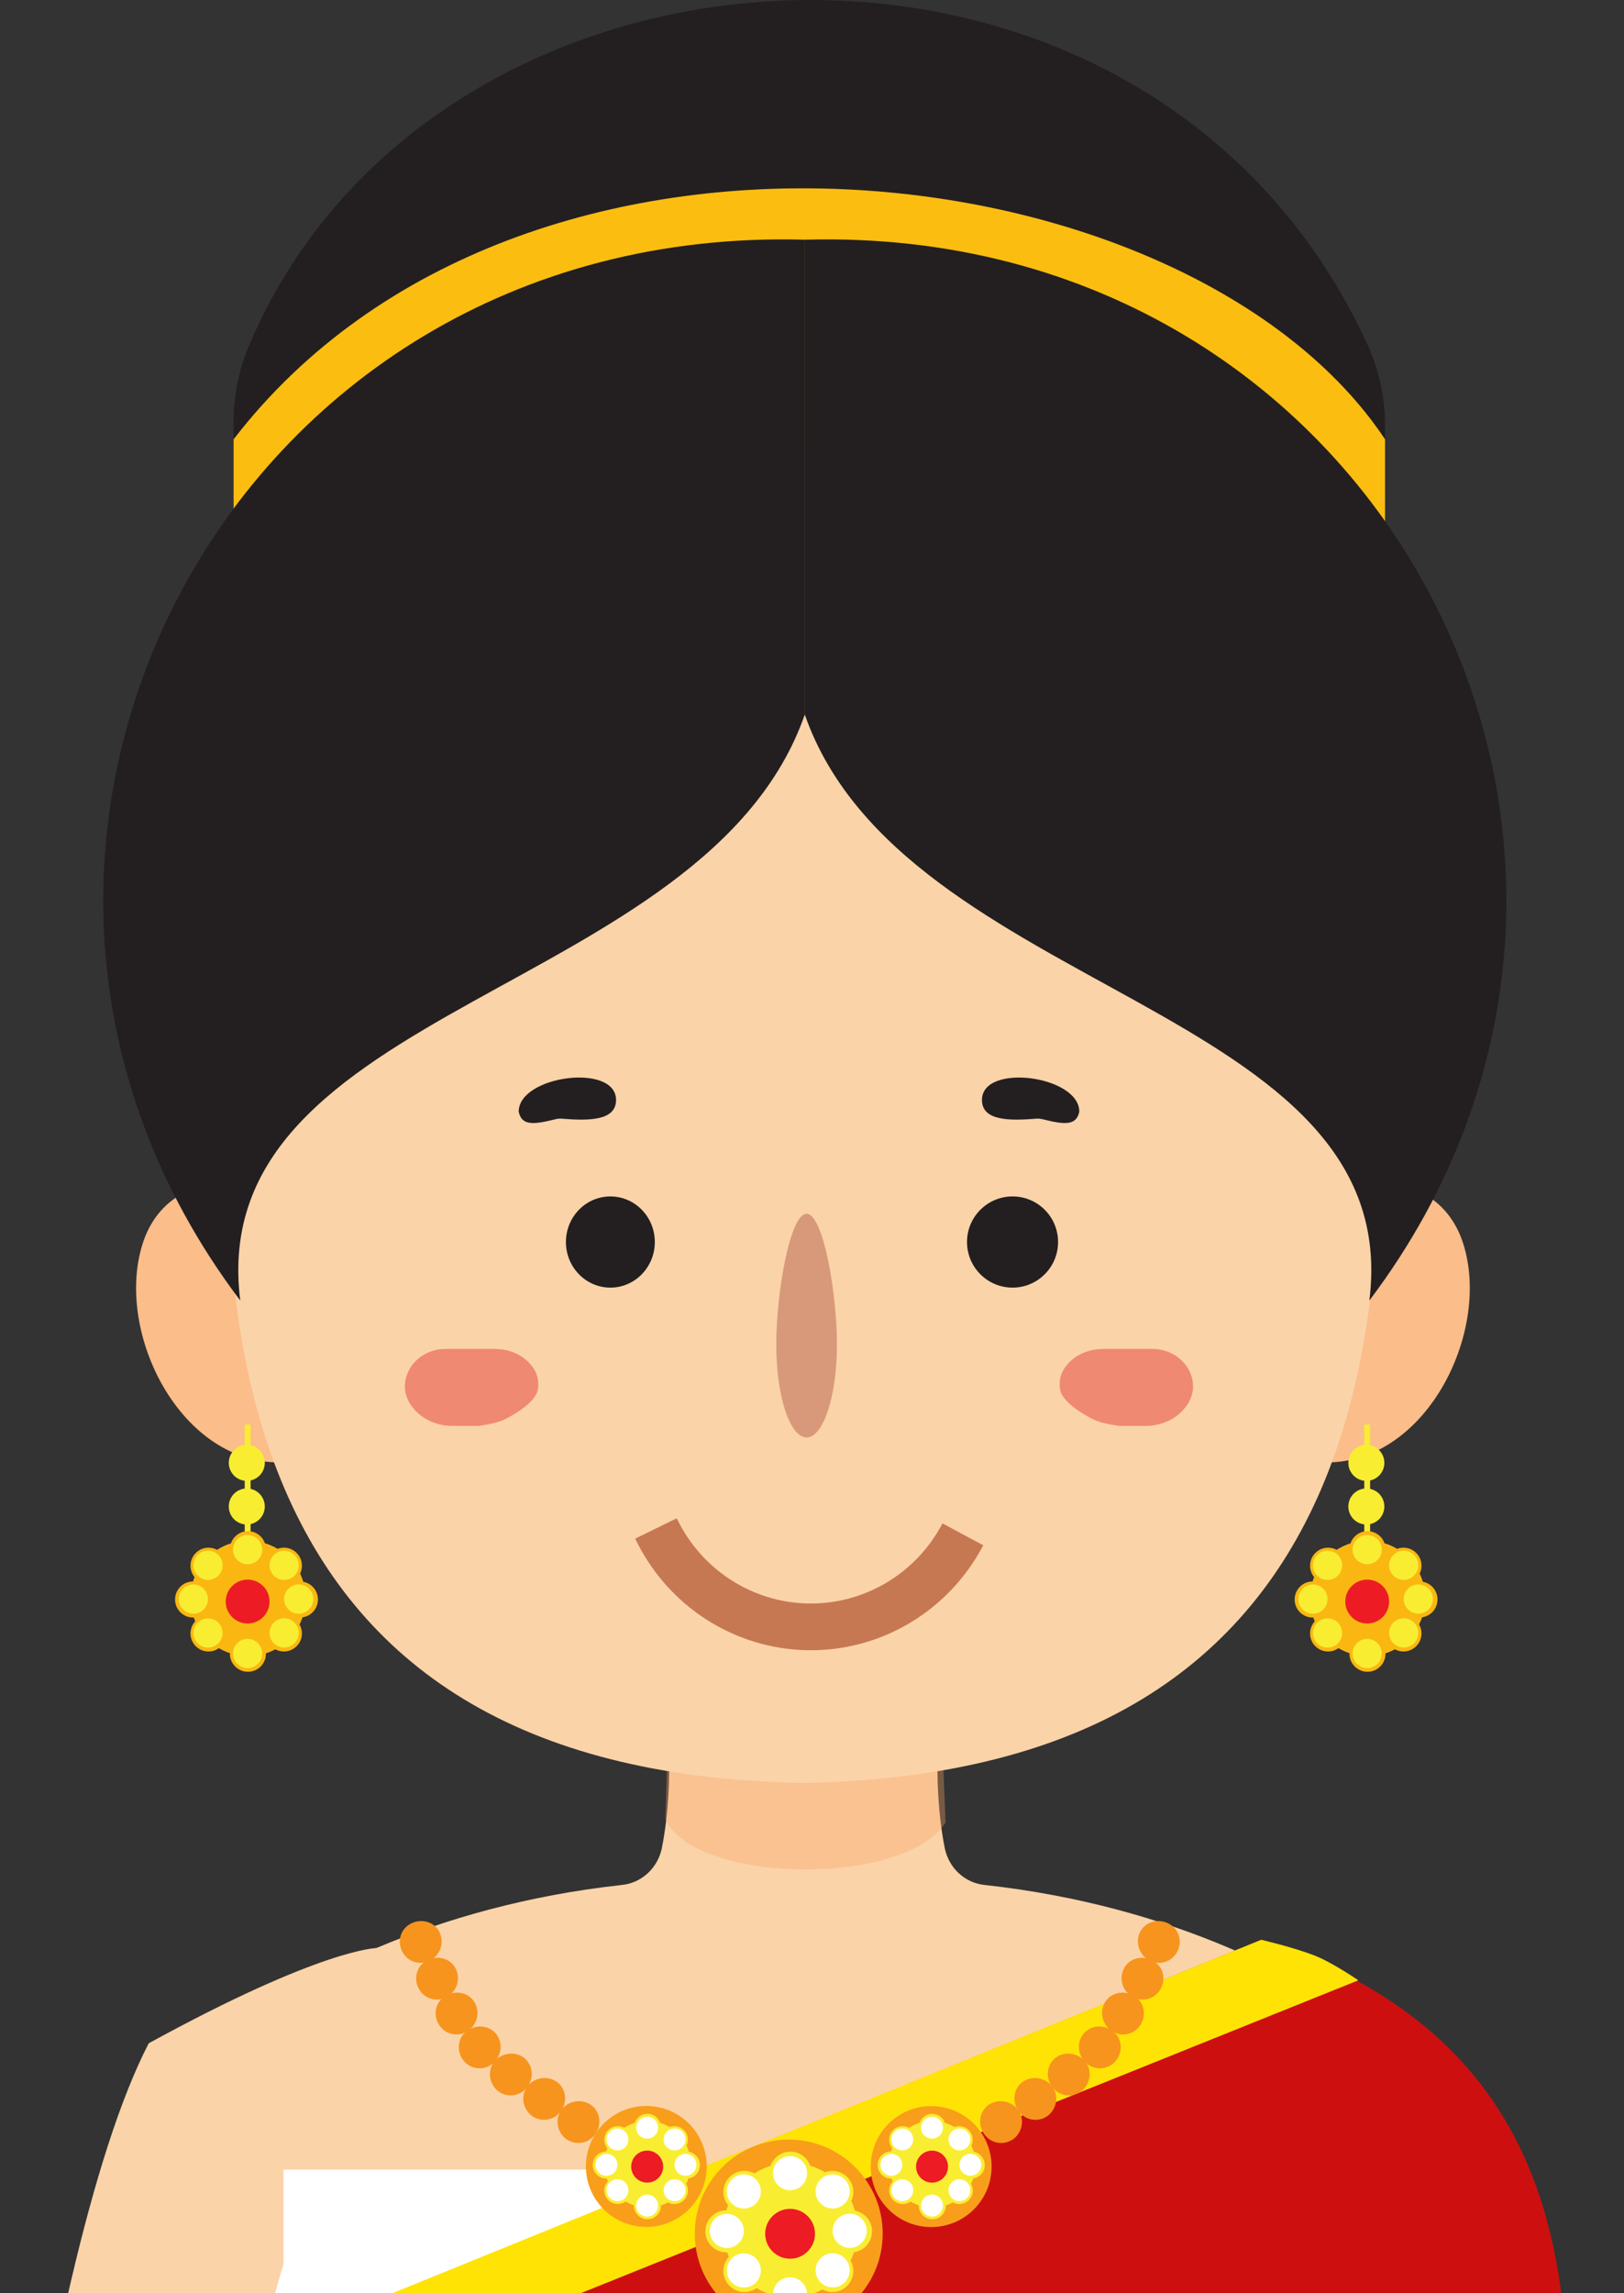 <?xml version="1.0" encoding="UTF-8"?>
<svg xmlns="http://www.w3.org/2000/svg" width="124" height="175" viewBox="0 0 124 175" fill="none">
  <rect x="0" y="0" width="124" height="175" fill="#333333" stroke="none"/>
  <g clip-path="url(#clip0_10611_21621)">
    <path d="M8.623 278.647L5.731 269.36C5.516 266.591 5.146 263.77 5.648 261.039C11.556 228.95 18.563 183.633 26.697 163.532L28.755 148.666C28.755 148.666 24.618 148.666 11.357 155.932C2.756 172.561 -3.222 223.456 -5.261 260.925C-5.402 263.499 -5.295 266.077 -5.096 268.647C-5.275 276.501 -7.209 283.586 -6.442 288.25C-6.282 289.226 -5.761 290.112 -4.981 290.77L-1.875 293.392C-1.152 295.768 0.298 297.087 3.098 296.45C4.327 298.107 5.456 299.487 6.491 299.837C6.797 299.94 7.113 299.703 7.053 299.403C6.491 296.587 3.834 283.127 4.423 283.016C6.407 282.639 7.13 290.434 8.704 290.126C9.988 289.875 9.299 282.964 9.001 280.417C8.93 279.817 8.805 279.226 8.625 278.649L8.623 278.647Z" fill="#FBD3A8"></path>
    <path d="M110.605 278.647L113.497 269.36C113.712 266.591 114.083 263.77 113.58 261.039C107.672 228.95 100.665 183.633 92.531 163.532L107.871 155.932C116.472 172.561 122.45 223.456 124.489 260.925C124.63 263.499 124.523 266.077 124.324 268.647C124.503 276.501 126.437 283.586 125.67 288.25C125.51 289.226 124.989 290.112 124.209 290.77L121.103 293.392C120.38 295.768 118.93 297.087 116.13 296.45C114.901 298.107 113.772 299.487 112.737 299.837C112.431 299.94 112.116 299.703 112.176 299.403C112.737 296.587 115.394 283.127 114.805 283.016C112.821 282.639 112.098 290.434 110.524 290.126C109.241 289.875 109.929 282.964 110.227 280.417C110.298 279.817 110.423 279.226 110.603 278.649L110.605 278.647Z" fill="#FBD3A8"></path>
    <path d="M61.497 133.959H51.091C51.151 137.028 50.862 139.382 50.544 140.999C50.243 142.538 49.012 143.683 47.517 143.846C32.968 145.43 22.264 151.171 17.414 155.363C17.953 168.159 39.899 175.426 61.495 174.753V133.959H61.497Z" fill="#FBD3A8"></path>
    <path d="M61.211 133.959H71.583C71.523 137.028 71.811 139.382 72.128 140.999C72.428 142.538 73.655 143.683 75.145 143.846C89.647 145.43 100.316 151.171 105.151 155.363C104.614 168.159 82.739 175.426 61.212 174.753V133.959H61.211Z" fill="#FBD3A8"></path>
    <path opacity="0.35" d="M50.991 132.817L71.962 133.1L72.196 139.09C69.009 144.003 53.17 143.794 50.797 138.857L50.991 132.817Z" fill="#F8A364"></path>
    <path d="M97.652 172.786V165.569H21.647V172.786C17.263 186.927 15.932 213.965 23.05 231.333H96.249C103.367 213.965 102.036 186.927 97.652 172.786Z" fill="white"></path>
    <path d="M105.755 40.144H17.836V32.158C17.836 30.179 18.234 28.219 19.003 26.396C33.189 -7.226 87.524 -10.272 104.374 26.206C105.279 28.164 105.754 30.291 105.754 32.447V40.144H105.755Z" fill="#231F20"></path>
    <path d="M17.836 33.526C39.889 4.931 90.924 11.239 105.755 33.526V40.144H17.836V33.526Z" fill="#FBBD10"></path>
    <path d="M21.311 111.604C13.545 111.604 8.594 101.259 11.004 94.581C11.587 92.966 12.74 91.592 14.317 90.915C17.127 89.709 19.66 91.193 21.311 92.302V111.604Z" fill="#FBBD89"></path>
    <path d="M18.614 107.381C13.758 106.347 11.64 94.542 17.667 95.317L21.111 95.705V107.812L18.614 107.381Z" fill="#FBBD89"></path>
    <path d="M101.305 111.604C109.071 111.604 114.022 101.259 111.612 94.581C111.029 92.966 109.876 91.592 108.299 90.915C105.489 89.709 102.956 91.193 101.305 92.302V111.604Z" fill="#FBBD89"></path>
    <path d="M100.887 53.871C78.692 26.048 39.888 30.174 21.731 53.871C10.99 102.839 18.707 135.043 60.766 136.052H61.85C103.909 135.043 111.626 102.84 100.885 53.871H100.887Z" fill="#FBD3A8"></path>
    <path d="M37.79 102.944H34.002C32.721 102.944 31.521 103.699 31.079 104.902C30.749 105.802 30.91 106.713 31.606 107.525C32.337 108.377 33.439 108.819 34.561 108.819H36.562C37.669 108.646 38.272 108.496 38.853 108.155C38.949 108.098 40.889 107.095 41.065 106.048C41.2 105.237 40.944 104.556 40.377 103.976C39.704 103.287 38.752 102.946 37.79 102.946V102.944Z" fill="#EF8971"></path>
    <path d="M42.409 85.413C42.566 85.373 42.73 85.359 42.891 85.372C44.921 85.535 47.038 85.55 47.038 83.944C47.038 81.101 39.605 82.077 39.605 84.835C39.825 85.907 40.712 85.842 42.409 85.413Z" fill="#231F20"></path>
    <path d="M84.221 102.944H88.008C89.289 102.944 90.49 103.699 90.932 104.902C91.262 105.802 91.1 106.713 90.405 107.525C89.673 108.377 88.572 108.819 87.449 108.819H85.448C84.342 108.646 83.739 108.496 83.158 108.155C83.061 108.098 81.121 107.095 80.946 106.048C80.81 105.237 81.067 104.556 81.634 103.976C82.306 103.287 83.258 102.946 84.221 102.946V102.944Z" fill="#EF8971"></path>
    <path d="M77.119 95.303C77.989 95.303 78.694 94.43 78.694 93.352C78.694 92.275 77.989 91.401 77.119 91.401C76.248 91.401 75.543 92.275 75.543 93.352C75.543 94.43 76.248 95.303 77.119 95.303Z" fill="white"></path>
    <path d="M79.606 85.413C79.448 85.373 79.285 85.359 79.124 85.372C77.093 85.535 74.977 85.55 74.977 83.944C74.977 81.101 82.409 82.077 82.409 84.835C82.19 85.907 81.302 85.842 79.606 85.413Z" fill="#231F20"></path>
    <path d="M56.609 122.131C57.48 122.158 58.314 122.229 59.144 122.283C59.972 122.337 60.794 122.373 61.615 122.395C62.437 122.414 63.257 122.423 64.088 122.413C64.919 122.403 65.755 122.377 66.628 122.399C65.853 122.801 65.021 123.058 64.173 123.222C63.324 123.387 62.455 123.461 61.588 123.436C60.721 123.414 59.856 123.293 59.017 123.081C58.179 122.871 57.362 122.57 56.609 122.129V122.131Z" fill="#F8A364"></path>
    <path d="M19.132 108.711H18.684V117.299H19.132V108.711Z" fill="#F9ED32"></path>
    <path d="M18.843 113.012C19.603 113.012 20.218 112.396 20.218 111.637C20.218 110.877 19.603 110.261 18.843 110.261C18.084 110.261 17.469 110.877 17.469 111.637C17.469 112.396 18.084 113.012 18.843 113.012Z" fill="#F9ED32"></path>
    <path d="M19.369 116.238C20.07 115.948 20.404 115.143 20.113 114.441C19.823 113.739 19.018 113.405 18.317 113.696C17.616 113.987 17.282 114.792 17.573 115.494C17.863 116.196 18.668 116.529 19.369 116.238Z" fill="#F9ED32"></path>
    <path d="M24.277 122.063C24.277 121.392 23.795 120.832 23.157 120.712C23.092 120.495 23.012 120.287 22.915 120.085C23.003 119.904 23.054 119.701 23.054 119.486C23.054 118.726 22.439 118.11 21.68 118.11C21.51 118.11 21.346 118.142 21.195 118.199C20.894 118.018 20.569 117.874 20.226 117.769C20.038 117.234 19.529 116.85 18.93 116.85C18.331 116.85 17.817 117.24 17.632 117.78C17.254 117.897 16.9 118.066 16.574 118.275C16.379 118.169 16.158 118.11 15.921 118.11C15.162 118.11 14.546 118.726 14.546 119.486C14.546 119.816 14.663 120.12 14.857 120.357C14.814 120.466 14.774 120.575 14.739 120.689C13.982 120.689 13.367 121.305 13.367 122.065C13.367 122.824 13.983 123.441 14.742 123.441C14.759 123.441 14.775 123.438 14.792 123.438C14.827 123.537 14.864 123.635 14.905 123.731C14.683 123.976 14.545 124.299 14.545 124.657C14.545 125.416 15.161 126.033 15.919 126.033C16.216 126.033 16.489 125.938 16.713 125.778C16.979 125.934 17.261 126.063 17.557 126.163C17.557 126.177 17.554 126.192 17.554 126.207C17.554 126.966 18.17 127.582 18.929 127.582C19.688 127.582 20.304 126.966 20.304 126.207C20.304 126.195 20.302 126.183 20.302 126.172C20.552 126.091 20.793 125.987 21.021 125.865C21.217 125.972 21.44 126.033 21.678 126.033C22.437 126.033 23.053 125.416 23.053 124.657C23.053 124.406 22.986 124.173 22.869 123.971C22.958 123.795 23.035 123.612 23.101 123.424C23.766 123.327 24.276 122.756 24.276 122.065L24.277 122.063Z" fill="#FAB712"></path>
    <path d="M18.907 119.374C19.523 119.374 20.022 118.874 20.022 118.258C20.022 117.642 19.523 117.143 18.907 117.143C18.292 117.143 17.793 117.642 17.793 118.258C17.793 118.874 18.292 119.374 18.907 119.374Z" fill="#F9ED32"></path>
    <path d="M19.332 127.218C19.9 126.982 20.17 126.33 19.935 125.761C19.699 125.192 19.047 124.921 18.479 125.157C17.91 125.393 17.64 126.045 17.876 126.614C18.111 127.184 18.763 127.454 19.332 127.218Z" fill="#F9ED32"></path>
    <path d="M15.88 120.569C16.495 120.569 16.994 120.07 16.994 119.454C16.994 118.838 16.495 118.338 15.88 118.338C15.265 118.338 14.766 118.838 14.766 119.454C14.766 120.07 15.265 120.569 15.88 120.569Z" fill="#F9ED32"></path>
    <path d="M18.908 123.897C19.832 123.897 20.581 123.147 20.581 122.222C20.581 121.297 19.832 120.547 18.908 120.547C17.984 120.547 17.234 121.297 17.234 122.222C17.234 123.147 17.984 123.897 18.908 123.897Z" fill="#ED1C24"></path>
    <path d="M15.552 122.825C15.987 122.389 15.987 121.683 15.552 121.247C15.116 120.812 14.411 120.812 13.976 121.247C13.54 121.683 13.54 122.389 13.976 122.825C14.411 123.26 15.116 123.26 15.552 122.825Z" fill="#F9ED32"></path>
    <path d="M23.894 122.288C24.035 121.688 23.664 121.087 23.065 120.946C22.466 120.804 21.866 121.176 21.725 121.775C21.583 122.375 21.954 122.976 22.553 123.117C23.152 123.259 23.753 122.887 23.894 122.288Z" fill="#F9ED32"></path>
    <path d="M21.697 120.569C22.312 120.569 22.811 120.07 22.811 119.454C22.811 118.838 22.312 118.338 21.697 118.338C21.081 118.338 20.582 118.838 20.582 119.454C20.582 120.07 21.081 120.569 21.697 120.569Z" fill="#F9ED32"></path>
    <path d="M16.669 125.41C17.104 124.974 17.104 124.268 16.669 123.832C16.234 123.397 15.528 123.397 15.093 123.832C14.658 124.268 14.658 124.974 15.093 125.41C15.528 125.845 16.234 125.845 16.669 125.41Z" fill="#F9ED32"></path>
    <path d="M22.781 124.871C22.922 124.271 22.551 123.67 21.952 123.529C21.353 123.387 20.753 123.759 20.611 124.358C20.47 124.958 20.841 125.559 21.44 125.7C22.039 125.842 22.639 125.47 22.781 124.871Z" fill="#F9ED32"></path>
    <path d="M104.616 108.711H104.168V117.299H104.616V108.711Z" fill="#F9ED32"></path>
    <path d="M104.328 113.012C105.087 113.012 105.702 112.396 105.702 111.637C105.702 110.877 105.087 110.261 104.328 110.261C103.569 110.261 102.953 110.877 102.953 111.637C102.953 112.396 103.569 113.012 104.328 113.012Z" fill="#F9ED32"></path>
    <path d="M104.853 116.238C105.555 115.948 105.888 115.143 105.597 114.441C105.307 113.739 104.503 113.405 103.801 113.696C103.1 113.987 102.767 114.792 103.057 115.494C103.348 116.196 104.152 116.529 104.853 116.238Z" fill="#F9ED32"></path>
    <path d="M109.761 122.063C109.761 121.392 109.28 120.832 108.642 120.712C108.576 120.495 108.496 120.287 108.4 120.085C108.487 119.904 108.539 119.701 108.539 119.486C108.539 118.726 107.923 118.11 107.164 118.11C106.994 118.11 106.83 118.142 106.68 118.199C106.378 118.018 106.054 117.874 105.711 117.769C105.523 117.234 105.014 116.85 104.415 116.85C103.816 116.85 103.302 117.24 103.116 117.78C102.739 117.897 102.384 118.066 102.058 118.275C101.864 118.169 101.642 118.11 101.405 118.11C100.646 118.11 100.03 118.726 100.03 119.486C100.03 119.816 100.148 120.12 100.341 120.357C100.298 120.466 100.258 120.575 100.224 120.689C99.466 120.689 98.852 121.305 98.852 122.065C98.852 122.824 99.467 123.441 100.226 123.441C100.243 123.441 100.26 123.438 100.276 123.438C100.311 123.537 100.349 123.635 100.39 123.731C100.167 123.976 100.029 124.299 100.029 124.657C100.029 125.416 100.645 126.033 101.404 126.033C101.7 126.033 101.973 125.938 102.197 125.778C102.463 125.934 102.745 126.063 103.041 126.163C103.041 126.177 103.039 126.192 103.039 126.207C103.039 126.966 103.655 127.582 104.413 127.582C105.172 127.582 105.788 126.966 105.788 126.207C105.788 126.195 105.787 126.183 105.787 126.172C106.037 126.091 106.278 125.987 106.506 125.865C106.702 125.972 106.924 126.033 107.163 126.033C107.922 126.033 108.537 125.416 108.537 124.657C108.537 124.406 108.47 124.173 108.353 123.971C108.442 123.795 108.519 123.612 108.585 123.424C109.25 123.327 109.76 122.756 109.76 122.065L109.761 122.063Z" fill="#FAB712"></path>
    <path d="M104.392 119.374C105.007 119.374 105.506 118.874 105.506 118.258C105.506 117.642 105.007 117.143 104.392 117.143C103.776 117.143 103.277 117.642 103.277 118.258C103.277 118.874 103.776 119.374 104.392 119.374Z" fill="#F9ED32"></path>
    <path d="M104.816 127.218C105.385 126.982 105.655 126.33 105.419 125.761C105.184 125.192 104.532 124.921 103.963 125.157C103.395 125.393 103.125 126.045 103.36 126.614C103.596 127.184 104.248 127.454 104.816 127.218Z" fill="#F9ED32"></path>
    <path d="M101.364 120.569C101.98 120.569 102.479 120.07 102.479 119.454C102.479 118.838 101.98 118.338 101.364 118.338C100.749 118.338 100.25 118.838 100.25 119.454C100.25 120.07 100.749 120.569 101.364 120.569Z" fill="#F9ED32"></path>
    <path d="M104.392 123.897C105.317 123.897 106.066 123.147 106.066 122.222C106.066 121.297 105.317 120.547 104.392 120.547C103.468 120.547 102.719 121.297 102.719 122.222C102.719 123.147 103.468 123.897 104.392 123.897Z" fill="#ED1C24"></path>
    <path d="M101.036 122.825C101.471 122.389 101.471 121.683 101.036 121.247C100.601 120.812 99.895 120.812 99.46 121.247C99.025 121.683 99.025 122.389 99.46 122.825C99.895 123.26 100.601 123.26 101.036 122.825Z" fill="#F9ED32"></path>
    <path d="M109.378 122.288C109.52 121.688 109.149 121.087 108.55 120.946C107.951 120.804 107.351 121.176 107.209 121.775C107.068 122.375 107.439 122.976 108.038 123.117C108.637 123.259 109.237 122.887 109.378 122.288Z" fill="#F9ED32"></path>
    <path d="M107.181 120.569C107.796 120.569 108.295 120.07 108.295 119.454C108.295 118.838 107.796 118.338 107.181 118.338C106.565 118.338 106.066 118.838 106.066 119.454C106.066 120.07 106.565 120.569 107.181 120.569Z" fill="#F9ED32"></path>
    <path d="M102.153 125.41C102.588 124.974 102.588 124.268 102.153 123.832C101.718 123.397 101.012 123.397 100.577 123.832C100.142 124.268 100.142 124.974 100.577 125.41C101.012 125.845 101.718 125.845 102.153 125.41Z" fill="#F9ED32"></path>
    <path d="M108.265 124.871C108.406 124.271 108.036 123.67 107.436 123.529C106.837 123.387 106.237 123.759 106.096 124.358C105.954 124.958 106.325 125.559 106.924 125.7C107.524 125.842 108.124 125.47 108.265 124.871Z" fill="#F9ED32"></path>
    <path d="M61.45 54.535V18.294C17.089 17.038 -7.364 65.204 18.343 99.249C15.521 76.657 53.926 76.029 61.45 54.535Z" fill="#231F20"></path>
    <path d="M61.449 54.535V18.294C105.81 17.039 130.263 65.204 104.557 99.249C107.378 76.657 68.973 76.029 61.449 54.535Z" fill="#231F20"></path>
    <path d="M20.114 179.105L96.313 148.033C120.184 155.924 120.642 175.019 119.233 193.044C101.241 190.863 68.929 213.676 21.039 225.531C17.193 210.723 17.214 195.187 20.112 179.105H20.114Z" fill="#CD100F"></path>
    <path d="M20.012 179.05L96.3 148.033C96.3 148.033 98.866 148.633 100.427 149.258C101.81 149.812 103.712 151.127 103.712 151.127L19.066 185.17C19.386 182.89 19.643 180.807 20.012 179.052V179.05Z" fill="#FEE305"></path>
    <path d="M60.224 177.639C64.185 177.639 67.397 174.425 67.397 170.46C67.397 166.495 64.185 163.281 60.224 163.281C56.262 163.281 53.051 166.495 53.051 170.46C53.051 174.425 56.262 177.639 60.224 177.639Z" fill="#F99E1B"></path>
    <path d="M66.587 170.284C66.587 169.498 66.024 168.847 65.28 168.708C65.205 168.456 65.111 168.212 64.999 167.976C65.102 167.765 65.16 167.528 65.16 167.277C65.16 166.391 64.443 165.673 63.557 165.673C63.358 165.673 63.167 165.71 62.992 165.777C62.641 165.568 62.261 165.398 61.861 165.276C61.642 164.651 61.049 164.202 60.351 164.202C59.652 164.202 59.051 164.656 58.835 165.286C58.396 165.424 57.982 165.619 57.601 165.863C57.375 165.741 57.115 165.671 56.839 165.671C55.953 165.671 55.236 166.389 55.236 167.275C55.236 167.662 55.371 168.014 55.598 168.292C55.548 168.42 55.502 168.547 55.461 168.679C54.577 168.679 53.859 169.399 53.859 170.284C53.859 171.168 54.577 171.888 55.462 171.888C55.483 171.888 55.502 171.886 55.521 171.885C55.562 172 55.605 172.115 55.653 172.226C55.392 172.512 55.233 172.89 55.233 173.307C55.233 174.193 55.95 174.912 56.836 174.912C57.181 174.912 57.5 174.802 57.763 174.614C58.072 174.796 58.401 174.948 58.746 175.063C58.746 175.08 58.743 175.097 58.743 175.114C58.743 176.001 59.46 176.719 60.346 176.719C61.231 176.719 61.949 176.001 61.949 175.114C61.949 175.101 61.949 175.087 61.947 175.075C62.239 174.98 62.52 174.86 62.786 174.717C63.015 174.841 63.276 174.913 63.554 174.913C64.439 174.913 65.157 174.195 65.157 173.309C65.157 173.017 65.078 172.745 64.942 172.51C65.047 172.305 65.136 172.092 65.213 171.873C65.988 171.759 66.583 171.094 66.583 170.287L66.587 170.284Z" fill="#F9ED32"></path>
    <path d="M60.325 167.147C61.043 167.147 61.626 166.564 61.626 165.845C61.626 165.125 61.043 164.542 60.325 164.542C59.606 164.542 59.023 165.125 59.023 165.845C59.023 166.564 59.606 167.147 60.325 167.147Z" fill="white"></path>
    <path d="M60.325 176.396C61.043 176.396 61.626 175.813 61.626 175.094C61.626 174.375 61.043 173.792 60.325 173.792C59.606 173.792 59.023 174.375 59.023 175.094C59.023 175.813 59.606 176.396 60.325 176.396Z" fill="white"></path>
    <path d="M56.797 168.542C57.516 168.542 58.098 167.959 58.098 167.24C58.098 166.521 57.516 165.938 56.797 165.938C56.079 165.938 55.496 166.521 55.496 167.24C55.496 167.959 56.079 168.542 56.797 168.542Z" fill="white"></path>
    <path d="M60.324 172.424C61.403 172.424 62.278 171.549 62.278 170.469C62.278 169.389 61.403 168.514 60.324 168.514C59.246 168.514 58.371 169.389 58.371 170.469C58.371 171.549 59.246 172.424 60.324 172.424Z" fill="#ED1C24"></path>
    <path d="M60.327 172.474C59.222 172.474 58.324 171.574 58.324 170.469C58.324 169.365 59.224 168.464 60.327 168.464C61.431 168.464 62.33 169.365 62.33 170.469C62.33 171.574 61.431 172.474 60.327 172.474ZM60.327 168.566C59.279 168.566 58.425 169.419 58.425 170.469C58.425 171.519 59.279 172.373 60.327 172.373C61.376 172.373 62.229 171.519 62.229 170.469C62.229 169.419 61.376 168.566 60.327 168.566Z" fill="#F9ED32"></path>
    <path d="M56.416 171.172C56.924 170.664 56.924 169.839 56.416 169.331C55.908 168.822 55.084 168.822 54.576 169.331C54.068 169.839 54.068 170.664 54.576 171.172C55.084 171.681 55.908 171.681 56.416 171.172Z" fill="white"></path>
    <path d="M66.144 170.542C66.309 169.842 65.876 169.141 65.177 168.976C64.477 168.811 63.776 169.244 63.611 169.944C63.446 170.644 63.879 171.345 64.579 171.511C65.278 171.676 65.979 171.242 66.144 170.542Z" fill="white"></path>
    <path d="M63.578 168.542C64.297 168.542 64.879 167.959 64.879 167.24C64.879 166.521 64.297 165.938 63.578 165.938C62.86 165.938 62.277 166.521 62.277 167.24C62.277 167.959 62.86 168.542 63.578 168.542Z" fill="white"></path>
    <path d="M57.717 174.187C58.225 173.678 58.225 172.854 57.717 172.345C57.209 171.837 56.385 171.837 55.877 172.345C55.369 172.854 55.369 173.678 55.877 174.187C56.385 174.695 57.209 174.695 57.717 174.187Z" fill="white"></path>
    <path d="M64.843 173.555C65.008 172.855 64.575 172.154 63.876 171.989C63.176 171.823 62.476 172.257 62.311 172.957C62.145 173.657 62.579 174.358 63.278 174.523C63.977 174.688 64.678 174.255 64.843 173.555Z" fill="white"></path>
    <path d="M53.838 166.391C54.423 163.91 52.887 161.424 50.408 160.838C47.929 160.252 45.445 161.789 44.86 164.27C44.275 166.751 45.81 169.237 48.289 169.823C50.769 170.409 53.252 168.872 53.838 166.391Z" fill="#F99E1B"></path>
    <path d="M53.44 165.226C53.44 164.721 53.078 164.303 52.601 164.212C52.553 164.051 52.491 163.893 52.419 163.741C52.484 163.606 52.523 163.453 52.523 163.291C52.523 162.721 52.062 162.259 51.492 162.259C51.363 162.259 51.241 162.283 51.128 162.326C50.901 162.19 50.658 162.082 50.402 162.005C50.261 161.603 49.88 161.314 49.43 161.314C48.981 161.314 48.594 161.606 48.456 162.011C48.172 162.099 47.906 162.226 47.663 162.383C47.517 162.303 47.35 162.259 47.173 162.259C46.603 162.259 46.142 162.721 46.142 163.291C46.142 163.539 46.229 163.767 46.375 163.944C46.343 164.025 46.313 164.107 46.288 164.191C45.719 164.191 45.258 164.654 45.258 165.222C45.258 165.791 45.719 166.255 46.289 166.255C46.301 166.255 46.315 166.255 46.327 166.253C46.353 166.327 46.382 166.401 46.413 166.473C46.245 166.657 46.144 166.899 46.144 167.167C46.144 167.737 46.605 168.199 47.175 168.199C47.397 168.199 47.602 168.129 47.771 168.009C47.97 168.125 48.181 168.222 48.404 168.297C48.404 168.308 48.404 168.32 48.404 168.33C48.404 168.9 48.866 169.362 49.436 169.362C50.005 169.362 50.467 168.9 50.467 168.33C50.467 168.321 50.467 168.313 50.467 168.304C50.654 168.244 50.834 168.167 51.006 168.074C51.152 168.155 51.32 168.199 51.499 168.199C52.069 168.199 52.53 167.737 52.53 167.167C52.53 166.98 52.479 166.804 52.393 166.653C52.46 166.521 52.518 166.385 52.566 166.243C53.064 166.17 53.447 165.741 53.447 165.224L53.44 165.226Z" fill="#F9ED32"></path>
    <path d="M49.414 163.209C49.876 163.209 50.25 162.834 50.25 162.372C50.25 161.91 49.876 161.536 49.414 161.536C48.952 161.536 48.578 161.91 48.578 162.372C48.578 162.834 48.952 163.209 49.414 163.209Z" fill="white"></path>
    <path d="M50.25 168.318C50.25 168.78 49.876 169.155 49.414 169.155C48.952 169.155 48.578 168.78 48.578 168.318C48.578 167.856 48.952 167.481 49.414 167.481C49.876 167.481 50.25 167.856 50.25 168.318Z" fill="white"></path>
    <path d="M47.145 164.105C47.606 164.105 47.98 163.731 47.98 163.269C47.98 162.807 47.606 162.432 47.145 162.432C46.683 162.432 46.309 162.807 46.309 163.269C46.309 163.731 46.683 164.105 47.145 164.105Z" fill="white"></path>
    <path d="M50.302 166.233C50.792 165.742 50.792 164.947 50.302 164.457C49.812 163.966 49.018 163.966 48.528 164.457C48.038 164.947 48.038 165.742 48.528 166.233C49.018 166.723 49.812 166.723 50.302 166.233Z" fill="#ED1C24"></path>
    <path d="M49.416 166.634C48.706 166.634 48.129 166.055 48.129 165.346C48.129 164.636 48.707 164.057 49.416 164.057C50.125 164.057 50.703 164.636 50.703 165.346C50.703 166.055 50.125 166.634 49.416 166.634ZM49.416 164.121C48.742 164.121 48.194 164.67 48.194 165.344C48.194 166.017 48.743 166.567 49.416 166.567C50.089 166.567 50.638 166.017 50.638 165.344C50.638 164.67 50.089 164.121 49.416 164.121Z" fill="#F9ED32"></path>
    <path d="M47.144 165.207C47.144 165.669 46.77 166.043 46.309 166.043C45.847 166.043 45.473 165.669 45.473 165.207C45.473 164.745 45.847 164.37 46.309 164.37C46.77 164.37 47.144 164.745 47.144 165.207Z" fill="white"></path>
    <path d="M53.176 165.207C53.176 165.669 52.801 166.043 52.34 166.043C51.878 166.043 51.504 165.669 51.504 165.207C51.504 164.745 51.878 164.37 52.34 164.37C52.801 164.37 53.176 164.745 53.176 165.207Z" fill="white"></path>
    <path d="M52.344 163.269C52.344 163.731 51.969 164.105 51.508 164.105C51.046 164.105 50.672 163.731 50.672 163.269C50.672 162.807 51.046 162.432 51.508 162.432C51.969 162.432 52.344 162.807 52.344 163.269Z" fill="white"></path>
    <path d="M47.145 167.981C47.606 167.981 47.98 167.606 47.98 167.144C47.98 166.682 47.606 166.308 47.145 166.308C46.683 166.308 46.309 166.682 46.309 167.144C46.309 167.606 46.683 167.981 47.145 167.981Z" fill="white"></path>
    <path d="M52.344 167.144C52.344 167.606 51.969 167.981 51.508 167.981C51.046 167.981 50.672 167.606 50.672 167.144C50.672 166.682 51.046 166.308 51.508 166.308C51.969 166.308 52.344 166.682 52.344 167.144Z" fill="white"></path>
    <path d="M74.362 168.605C76.163 166.803 76.163 163.88 74.362 162.077C72.561 160.275 69.64 160.275 67.839 162.077C66.038 163.88 66.038 166.803 67.839 168.605C69.64 170.408 72.561 170.408 74.362 168.605Z" fill="#F99E1B"></path>
    <path d="M75.19 165.226C75.19 164.721 74.828 164.303 74.351 164.212C74.303 164.051 74.241 163.893 74.169 163.741C74.234 163.606 74.273 163.453 74.273 163.291C74.273 162.721 73.812 162.259 73.242 162.259C73.113 162.259 72.991 162.283 72.878 162.326C72.651 162.19 72.408 162.082 72.152 162.005C72.011 161.603 71.63 161.314 71.18 161.314C70.731 161.314 70.344 161.606 70.206 162.011C69.922 162.099 69.656 162.226 69.412 162.383C69.267 162.303 69.1 162.259 68.923 162.259C68.353 162.259 67.892 162.721 67.892 163.291C67.892 163.539 67.979 163.767 68.125 163.944C68.093 164.025 68.063 164.107 68.038 164.191C67.469 164.191 67.008 164.654 67.008 165.222C67.008 165.791 67.469 166.255 68.039 166.255C68.051 166.255 68.065 166.255 68.077 166.253C68.103 166.327 68.132 166.401 68.163 166.473C67.995 166.657 67.894 166.899 67.894 167.167C67.894 167.737 68.355 168.199 68.925 168.199C69.147 168.199 69.352 168.129 69.521 168.009C69.72 168.125 69.931 168.222 70.154 168.297C70.154 168.308 70.154 168.32 70.154 168.33C70.154 168.9 70.616 169.362 71.186 169.362C71.755 169.362 72.217 168.9 72.217 168.33C72.217 168.321 72.217 168.313 72.217 168.304C72.404 168.244 72.584 168.167 72.756 168.074C72.902 168.155 73.07 168.199 73.249 168.199C73.819 168.199 74.28 167.737 74.28 167.167C74.28 166.98 74.229 166.804 74.143 166.653C74.21 166.521 74.268 166.385 74.316 166.243C74.814 166.17 75.197 165.741 75.197 165.224L75.19 165.226Z" fill="#F9ED32"></path>
    <path d="M71.164 163.209C71.626 163.209 72 162.834 72 162.372C72 161.91 71.626 161.536 71.164 161.536C70.702 161.536 70.328 161.91 70.328 162.372C70.328 162.834 70.702 163.209 71.164 163.209Z" fill="white"></path>
    <path d="M72 168.318C72 168.78 71.626 169.155 71.164 169.155C70.702 169.155 70.328 168.78 70.328 168.318C70.328 167.856 70.702 167.481 71.164 167.481C71.626 167.481 72 167.856 72 168.318Z" fill="white"></path>
    <path d="M69.73 163.269C69.73 163.731 69.356 164.105 68.894 164.105C68.433 164.105 68.059 163.731 68.059 163.269C68.059 162.807 68.433 162.432 68.894 162.432C69.356 162.432 69.73 162.807 69.73 163.269Z" fill="white"></path>
    <path d="M72.405 165.556C72.516 164.872 72.051 164.227 71.367 164.116C70.683 164.005 70.039 164.469 69.928 165.154C69.817 165.839 70.281 166.484 70.965 166.595C71.649 166.706 72.293 166.241 72.405 165.556Z" fill="#ED1C24"></path>
    <path d="M71.166 166.634C70.456 166.634 69.879 166.056 69.879 165.346C69.879 164.637 70.457 164.058 71.166 164.058C71.875 164.058 72.454 164.637 72.454 165.346C72.454 166.056 71.875 166.634 71.166 166.634ZM71.166 164.121C70.492 164.121 69.944 164.671 69.944 165.344C69.944 166.018 70.493 166.567 71.166 166.567C71.839 166.567 72.388 166.018 72.388 165.344C72.388 164.671 71.839 164.121 71.166 164.121Z" fill="#F9ED32"></path>
    <path d="M68.894 165.207C68.894 165.669 68.52 166.043 68.058 166.043C67.597 166.043 67.223 165.669 67.223 165.207C67.223 164.745 67.597 164.37 68.058 164.37C68.52 164.37 68.894 164.745 68.894 165.207Z" fill="white"></path>
    <path d="M74.93 165.207C74.93 165.669 74.555 166.043 74.094 166.043C73.632 166.043 73.258 165.669 73.258 165.207C73.258 164.745 73.632 164.37 74.094 164.37C74.555 164.37 74.93 164.745 74.93 165.207Z" fill="white"></path>
    <path d="M74.094 163.269C74.094 163.731 73.719 164.105 73.258 164.105C72.796 164.105 72.422 163.731 72.422 163.269C72.422 162.807 72.796 162.432 73.258 162.432C73.719 162.432 74.094 162.807 74.094 163.269Z" fill="white"></path>
    <path d="M69.73 167.144C69.73 167.606 69.356 167.981 68.894 167.981C68.433 167.981 68.059 167.606 68.059 167.144C68.059 166.682 68.433 166.308 68.894 166.308C69.356 166.308 69.73 166.682 69.73 167.144Z" fill="white"></path>
    <path d="M74.094 167.144C74.094 167.606 73.719 167.981 73.258 167.981C72.796 167.981 72.422 167.606 72.422 167.144C72.422 166.682 72.796 166.308 73.258 166.308C73.719 166.308 74.094 166.682 74.094 167.144Z" fill="white"></path>
    <path d="M45.149 163.19C44.473 163.749 43.404 163.637 42.877 162.878C42.341 162.11 42.528 161.101 43.278 160.625C44.025 160.148 45.007 160.311 45.477 160.99C45.949 161.665 45.841 162.611 45.151 163.188L45.149 163.19Z" fill="#F7941D"></path>
    <path d="M42.532 161.423C41.856 161.981 40.786 161.869 40.259 161.11C39.724 160.342 39.911 159.334 40.661 158.858C41.408 158.38 42.389 158.543 42.86 159.222C43.332 159.897 43.224 160.844 42.534 161.421L42.532 161.423Z" fill="#F7941D"></path>
    <path d="M39.985 159.558C39.309 160.117 38.239 160.005 37.713 159.246C37.177 158.478 37.364 157.469 38.114 156.994C38.861 156.516 39.843 156.679 40.313 157.358C40.785 158.033 40.677 158.979 39.987 159.557L39.985 159.558Z" fill="#F7941D"></path>
    <path d="M37.61 157.492C36.934 158.05 35.864 157.939 35.338 157.179C34.802 156.411 34.989 155.403 35.739 154.927C36.486 154.45 37.468 154.613 37.938 155.291C38.41 155.966 38.302 156.913 37.612 157.49L37.61 157.492Z" fill="#F7941D"></path>
    <path d="M35.841 154.907C35.164 155.465 34.095 155.353 33.568 154.594C33.032 153.826 33.22 152.818 33.97 152.342C34.716 151.864 35.698 152.027 36.168 152.706C36.64 153.381 36.532 154.328 35.842 154.905L35.841 154.907Z" fill="#F7941D"></path>
    <path d="M34.352 152.245C33.676 152.804 32.607 152.692 32.08 151.933C31.544 151.165 31.731 150.156 32.481 149.681C33.228 149.203 34.21 149.366 34.68 150.045C35.152 150.72 35.044 151.666 34.354 152.244L34.352 152.245Z" fill="#F7941D"></path>
    <path d="M33.106 149.444C32.43 150.002 31.361 149.89 30.834 149.131C30.298 148.363 30.485 147.355 31.235 146.879C31.982 146.401 32.964 146.564 33.434 147.243C33.906 147.918 33.798 148.865 33.108 149.442L33.106 149.444Z" fill="#F7941D"></path>
    <path d="M75.456 163.19C76.132 163.749 77.201 163.637 77.728 162.878C78.264 162.11 78.077 161.101 77.326 160.625C76.58 160.148 75.598 160.311 75.128 160.99C74.656 161.665 74.764 162.611 75.454 163.188L75.456 163.19Z" fill="#F7941D"></path>
    <path d="M78.073 161.423C78.749 161.981 79.818 161.869 80.345 161.11C80.881 160.342 80.694 159.334 79.944 158.858C79.197 158.38 78.215 158.543 77.745 159.222C77.273 159.897 77.381 160.844 78.071 161.421L78.073 161.423Z" fill="#F7941D"></path>
    <path d="M80.62 159.559C81.296 160.117 82.365 160.006 82.892 159.246C83.428 158.478 83.241 157.47 82.491 156.994C81.744 156.516 80.762 156.68 80.292 157.358C79.82 158.033 79.928 158.98 80.618 159.557L80.62 159.559Z" fill="#F7941D"></path>
    <path d="M82.995 157.492C83.671 158.05 84.74 157.939 85.267 157.179C85.803 156.411 85.616 155.403 84.865 154.927C84.119 154.45 83.137 154.613 82.667 155.291C82.195 155.966 82.303 156.913 82.993 157.49L82.995 157.492Z" fill="#F7941D"></path>
    <path d="M84.764 154.907C85.441 155.465 86.51 155.353 87.037 154.594C87.572 153.826 87.385 152.818 86.635 152.342C85.888 151.864 84.907 152.027 84.436 152.706C83.964 153.381 84.073 154.328 84.763 154.905L84.764 154.907Z" fill="#F7941D"></path>
    <path d="M86.252 152.245C86.929 152.804 87.998 152.692 88.525 151.933C89.061 151.165 88.873 150.156 88.123 149.681C87.377 149.203 86.395 149.366 85.925 150.045C85.453 150.72 85.561 151.666 86.251 152.244L86.252 152.245Z" fill="#F7941D"></path>
    <path d="M87.499 149.444C88.175 150.002 89.244 149.89 89.771 149.131C90.307 148.363 90.12 147.355 89.369 146.879C88.623 146.401 87.641 146.564 87.171 147.243C86.699 147.918 86.807 148.865 87.497 149.442L87.499 149.444Z" fill="#F7941D"></path>
    <path d="M46.602 95.944C47.562 95.944 48.34 95.017 48.34 93.873C48.34 92.729 47.562 91.802 46.602 91.802C45.642 91.802 44.863 92.729 44.863 93.873C44.863 95.017 45.642 95.944 46.602 95.944Z" fill="white"></path>
    <path d="M77.316 95.944C78.23 95.944 78.971 95.017 78.971 93.873C78.971 92.729 78.23 91.802 77.316 91.802C76.401 91.802 75.66 92.729 75.66 93.873C75.66 95.017 76.401 95.944 77.316 95.944Z" fill="white"></path>
    <path d="M75.076 117.929C73.785 120.39 71.845 122.441 69.472 123.854C67.099 125.267 64.386 125.988 61.633 125.935C58.88 125.882 56.196 125.058 53.877 123.555C51.559 122.052 49.698 119.928 48.5 117.419L51.673 115.867C52.587 117.783 54.008 119.405 55.778 120.552C57.548 121.7 59.598 122.329 61.7 122.369C63.802 122.41 65.873 121.86 67.685 120.781C69.497 119.702 70.978 118.136 71.963 116.257L75.076 117.929Z" fill="#C67852"></path>
    <path d="M77.313 98.264C79.233 98.264 80.789 96.706 80.789 94.784C80.789 92.863 79.233 91.305 77.313 91.305C75.392 91.305 73.836 92.863 73.836 94.784C73.836 96.706 75.392 98.264 77.313 98.264Z" fill="#231F20"></path>
    <path d="M46.605 98.264C48.479 98.264 49.999 96.706 49.999 94.784C49.999 92.863 48.479 91.305 46.605 91.305C44.73 91.305 43.211 92.863 43.211 94.784C43.211 96.706 44.73 98.264 46.605 98.264Z" fill="#231F20"></path>
    <path d="M63.905 102.623C63.905 106.528 62.868 109.698 61.587 109.698C60.307 109.698 59.27 106.54 59.27 102.623C59.27 98.706 60.307 92.63 61.587 92.63C62.868 92.63 63.905 98.718 63.905 102.623Z" fill="#D8997A"></path>
  </g>
  <defs>
    <clipPath id="clip0_10611_21621">
      <rect width="124" height="201.5" fill="white"></rect>
    </clipPath>
  </defs>
</svg>
